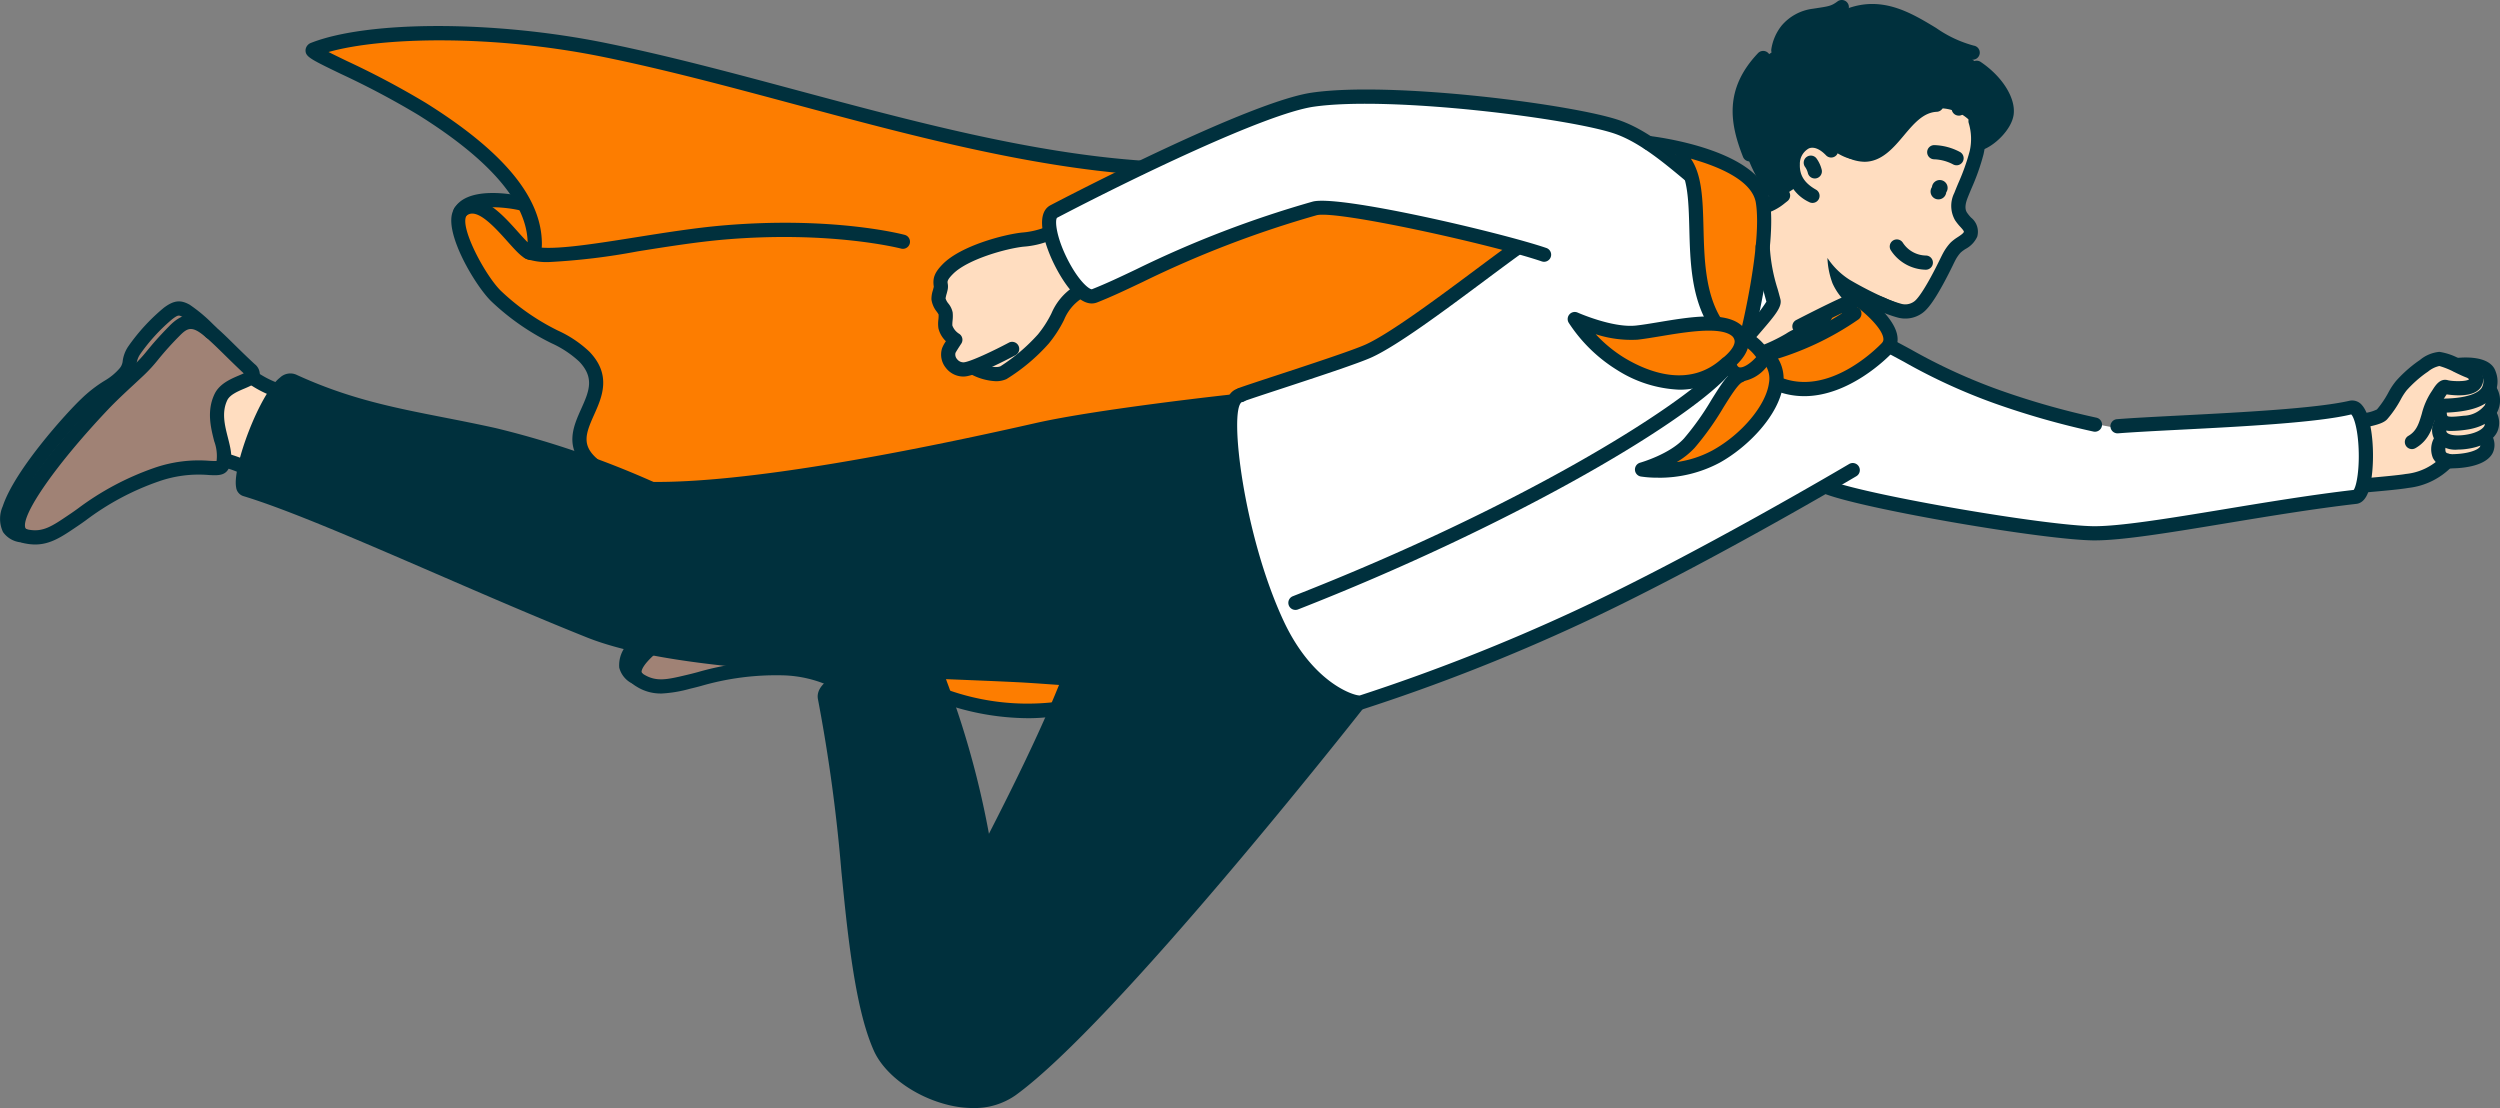 <svg id="deco_data4" xmlns="http://www.w3.org/2000/svg" xmlns:xlink="http://www.w3.org/1999/xlink" width="350" height="155.127" viewBox="0 0 350 155.127">
  <rect x="0" y="0" width="350" height="155.127" fill="#808080" stroke="none"/>
  <defs>
    <clipPath id="clip-path">
      <rect id="Rectangle_863" data-name="Rectangle 863" width="350" height="155.127" fill="none"/>
    </clipPath>
  </defs>
  <g id="Group_823" data-name="Group 823" clip-path="url(#clip-path)">
    <path id="Path_4737" data-name="Path 4737" d="M17.573,52.215s-.019-1.842,2.185-4.643c1.326-1.683,3.827-4.783,5.546-4.142,2.606.975,10.315,8.386,10.079,9.28-.139.508-2.9.952-4.417,2.978-2.084,2.786,1.432,7.92-.083,9.621-1.065,1.2-4.141-.415-9.345,1.781A106.552,106.552,0,0,0,6.589,75.142s-8.809,1.546-4.372-6.194a57.509,57.509,0,0,1,9.592-12.355,30.846,30.846,0,0,1,5.765-4.378" transform="translate(-0.002 -0.069)" fill="#a08275"/>
    <path id="Path_4738" data-name="Path 4738" d="M47.06,6.127a103,103,0,0,1,29.624-.615c16.736,2.243,39.167,9.388,55.168,13.183,17.035,4.042,27.129,4.672,27.129,4.672l58.728,10.517,6.985,30.428L147.72,99.356a31.035,31.035,0,0,1-7.187-.031,51.353,51.353,0,0,1-8.155-1.9L82.553,64.88a5.819,5.819,0,0,1-1.175-4.21c.424-2.269,2.853-4.818,2.076-8.571-.763-3.69-10.748-6.78-14.308-10.974-2.589-3.048-6.443-10.5-4.838-11.773,2.44-1.933,9.074-1.062,9.074-1.062s-3.2-6.424-13.9-12.77C48.507,9.01,39.693,7.192,47.06,6.127" transform="translate(-0.071 -0.008)" fill="#fd7d00"/>
    <path id="Path_4739" data-name="Path 4739" d="M249.1,6.951s.031-3.363,6-5.022S269.351,3.3,269.351,3.3s9.3,5.472,11.356,9.676-3.107,7.137-3.107,7.137l-29.222,7.864a23.742,23.742,0,0,1-4.626-10.914C242.595,10.142,249.1,6.951,249.1,6.951" transform="translate(-0.389 -0.002)" fill="#00303d"/>
    <path id="Path_4740" data-name="Path 4740" d="M40.383,53.334S37.962,55.008,35.94,60.2,34.372,68.3,34.372,68.3s10.215,4.241,23.334,9.736c10.507,4.4,23.571,10.063,29.541,11.7,13.422,3.68,31.9,4.509,31.9,4.509l-3.858,3.072s1.787,9.039,3.2,21.111c1.226,10.462,1.744,23.583,6.011,30.456,2.616,4.211,10.185,5.565,13.333,5.1,2.388-.353,8.584-4.76,16.864-13.531,15.42-16.335,35.752-41.762,35.752-41.762L172.41,56.471s-2.8-.014-23.268,2.941c-7.649,1.1-23.785,5.22-33.136,6.667C100.341,68.5,91.691,68.5,91.691,68.5s-5.759-2.734-18.3-6.472c-5.982-1.782-12.909-2.509-19.412-4.182a115.223,115.223,0,0,1-13.6-4.51m90.739,40.855s19.194,1.362,18.9.868c-.049-.08-11.745,24.637-11.792,24.558-.147-.245-1.121-5.982-2.848-12.224-1.752-6.348-4.259-13.2-4.259-13.2" transform="translate(-0.055 -0.085)" fill="#00303d"/>
    <path id="Path_4741" data-name="Path 4741" d="M173.254,55.613s14.646-4.427,19.4-6.829,19.737-14.271,19.737-14.271S188.609,28.6,183.95,29.321c-2.116.327-30.838,12.211-30.838,12.211s-2.441-.327-4.55-5.276-1.016-6.2-1.016-6.2,13.3-7.252,22.735-11.465c8.487-3.789,13.1-4.574,14.806-4.728,8.858-.8,27.977.175,40.277,3.463,5.689,1.52,11.275,6.753,11.275,6.753L259.2,43.242A52.99,52.99,0,0,0,274.378,53.6c9.263,4.161,21.878,6.283,21.878,6.283l33.466-2.621s1.968.741,1.639,5.765-1,6.638-1,6.638-4.7.722-18.4,2.581c-4.447.605-12.568,2.08-16.922,2.186-15.688.376-39.109-6.07-39.109-6.07s-18.126,10.2-34.6,17.829a300.233,300.233,0,0,1-30.972,12.259s-7.9-1.9-12.118-12.6a101.135,101.135,0,0,1-5.555-23.08c-.456-5.01.578-7.16.578-7.16" transform="translate(-0.235 -0.022)" fill="#fff"/>
    <path id="Path_4742" data-name="Path 4742" d="M331.2,58.823s2.238-.271,2.875-.977c1.577-1.756,3.516-5.213,5.786-6.784,2.088-1.447,4.8.076,4.8.076s2.657-.281,3.779.7.7,3.211.7,3.211l.365,1.588-.615,1.379.477,1.831-.987,1.751a1.509,1.509,0,0,1-.482,2.134C346.6,64.58,343.144,65,343.144,65a16.394,16.394,0,0,1-4.983,2.252,33.553,33.553,0,0,1-6.756.82l.337-5.369Z" transform="translate(-0.529 -0.081)" fill="#ffddc0"/>
    <path id="Path_4743" data-name="Path 4743" d="M232.833,20.076s11.357,1.742,14.063,6.93-2.119,20.019-2.119,20.019l2.75,2.794,8.183-3.664.465-2.308,3.776-1.828s7.19,3.931,4.477,6.928a20.289,20.289,0,0,1-8,5.062,14.816,14.816,0,0,1-7.324.008,20.908,20.908,0,0,1-6.632,8.82,17.417,17.417,0,0,1-10.485,2.788,17.206,17.206,0,0,0,6.407-5.508c2.307-3.592,4.818-7.139,4.818-7.139l-1.156-1.59a11.257,11.257,0,0,1-9.849,1.64c-5.758-1.7-9.18-4.922-9.853-6.583s2.382.251,7.158-.066,10.631-1.13,10.631-1.13a28.034,28.034,0,0,1-2.361-10.4c-.187-3.118.165-8.715-.776-10.475a13.46,13.46,0,0,0-4.17-4.292" transform="translate(-0.355 -0.032)" fill="#fd7d00"/>
    <path id="Path_4744" data-name="Path 4744" d="M247.458,29.209l4.325-2.936s-1.744-4.589,1.279-6.611c1.975-1.319,4.461,3.21,7.844,2.637,3.231-.546,7.356-6.2,9.4-6.887a6.006,6.006,0,0,1,6.517,2.273c.84,1.832-.2,5.685-2.22,11.138-.555,1.5,2.11,3.17,1.774,3.665a9.235,9.235,0,0,1-2.235,2.237c-1.663,1.063-2.68,7.051-5.674,8.507-2.842,1.385-7.713-1.734-7.713-1.734l-6.418,3.008-1.923,2.766-5.257,2.305-1.909-2.225,3.656-4.926-2.21-5.843Z" transform="translate(-0.392 -0.024)" fill="#ffddc0"/>
    <path id="Path_4745" data-name="Path 4745" d="M132.735,37.907c2.668-3.2,8.749-4.21,12.07-4.789a6.224,6.224,0,0,0,2.213-.77l1.82,4.867,2.552,3.424a9.508,9.508,0,0,0-2.279,2.133c-1.45,2.78-3.543,6.3-6.219,8.3-3.615,2.7-5.961.382-5.961.382a5.479,5.479,0,0,1-1.921.449c-3.76-.978-1.475-4.018-1.475-4.018L132.3,46.02c.056-.481.239-1.307.3-1.832.07-.636-1.312-1.864-1.141-2.508.3-1.158.481-2.821,1.277-3.773" transform="translate(-0.21 -0.052)" fill="#ffddc0"/>
    <path id="Path_4746" data-name="Path 4746" d="M30.563,56.836c.924-2.917,4.634-3.793,4.634-3.793L38.945,54.8l-2.474,4.3-2.148,6.658L31.5,64.706s-1.859-4.954-.936-7.87" transform="translate(-0.048 -0.085)" fill="#ffddc0"/>
    <path id="Path_4747" data-name="Path 4747" d="M89.488,90.544,95.7,91.69l9.982,1.468s-4.087,1.045-7.284,1.929c-2.471.681-5.042,1.449-7.475.64-5.58-1.851-1.432-5.183-1.432-5.183" transform="translate(-0.141 -0.145)" fill="#a08275"/>
    <path id="Path_4748" data-name="Path 4748" d="M92.191,69.552a47.949,47.949,0,0,1-5.224-.255.993.993,0,0,1,.218-1.975c9.967,1.11,30-1.665,57.92-8,8.6-1.95,27.135-3.978,27.321-4a1.016,1.016,0,0,1,1.094.881.994.994,0,0,1-.882,1.1c-.184.02-18.6,2.036-27.095,3.962-24.3,5.513-42.194,8.294-53.354,8.294" transform="translate(-0.138 -0.088)" fill="#00303d"/>
    <path id="Path_4749" data-name="Path 4749" d="M159.227,96.8a.7.7,0,0,1-.08,0c-.13-.008-13.029-1.027-16.536-1.2-3.391-.167-7-.309-10.721-.457-18.262-.719-38.96-1.534-49.687-5.824-6.794-2.717-14.061-5.862-21.088-8.906-10.69-4.627-20.788-9-27.007-10.879a1.465,1.465,0,0,1-1-1.25c-.533-2.851,3.3-13.114,6.147-15.336a2.092,2.092,0,0,1,2.253-.419c7.34,3.376,13.553,4.6,20.749,6.009,2.3.452,4.687.922,7.217,1.484a128.391,128.391,0,0,1,22.309,7.642.993.993,0,1,1-.835,1.8,126.323,126.323,0,0,0-21.9-7.5c-2.513-.56-4.884-1.025-7.172-1.475-7.315-1.437-13.636-2.679-21.19-6.151a5.816,5.816,0,0,0-1.641,2c-2.334,3.821-4.105,9.9-4.009,11.408,6.351,1.967,16.323,6.283,26.871,10.849,7.014,3.037,14.269,6.176,21.035,8.886,10.41,4.16,30.928,4.969,49.028,5.683,3.73.147,7.347.29,10.741.458,3.537.173,16.465,1.192,16.594,1.205a.993.993,0,0,1-.076,1.983" transform="translate(-0.053 -0.084)" fill="#00303d"/>
    <path id="Path_4750" data-name="Path 4750" d="M252.32,46.708a.993.993,0,0,1-.456-1.875c2.133-1.1,7.2-3.679,8.214-3.844a9.749,9.749,0,0,1,4.659.943c.6.227,1.192.449,1.729.594a2.111,2.111,0,0,0,1.915-.294c.28-.192.949-.883,2.307-3.361.578-1.054,1.03-1.978,1.341-2.61.175-.356.309-.629.4-.788a6.968,6.968,0,0,1,1.042-1.47,6.275,6.275,0,0,1,1.028-.79c.359-.238.769-.508.849-.732-.006-.153-.29-.464-.46-.652a7.539,7.539,0,0,1-.765-.949A4.032,4.032,0,0,1,274,27.05c.175-.45.372-.924.58-1.42a29.736,29.736,0,0,0,1.581-4.459,7.7,7.7,0,0,0-.121-3.858.993.993,0,1,1,1.875-.657,9.558,9.558,0,0,1,.175,4.986,30.869,30.869,0,0,1-1.679,4.755c-.2.479-.391.936-.56,1.369-.516,1.333-.187,1.843-.062,2.037a5.38,5.38,0,0,0,.566.691,2.528,2.528,0,0,1,.86,2.66,3.666,3.666,0,0,1-1.624,1.719,4.64,4.64,0,0,0-.712.53,5.025,5.025,0,0,0-.712,1.026c-.08.145-.2.388-.353.707-.319.653-.788,1.6-1.384,2.691-1.236,2.254-2.138,3.5-2.923,4.044a4.066,4.066,0,0,1-3.557.575c-.594-.161-1.244-.4-1.913-.654a8.453,8.453,0,0,0-3.636-.844c-.6.134-4.354,1.96-7.624,3.648a1,1,0,0,1-.456.111" transform="translate(-0.401 -0.026)" fill="#00303d"/>
    <path id="Path_4751" data-name="Path 4751" d="M254.147,28.439a1,1,0,0,1-.491-.13,5.684,5.684,0,0,1-3.262-5.333,4.341,4.341,0,0,1,2.554-4.033c1.448-.556,3.106-.024,4.533,1.459a.993.993,0,1,1-1.432,1.378c-.86-.894-1.7-1.244-2.393-.98a2.454,2.454,0,0,0-1.275,2.246c-.054,1.528.643,2.618,2.257,3.536a.993.993,0,0,1-.491,1.857" transform="translate(-0.4 -0.03)" fill="#00303d"/>
    <path id="Path_4752" data-name="Path 4752" d="M254.472,25.022a1,1,0,0,1-.97-.78,2.556,2.556,0,0,0-.384-.834.995.995,0,0,1,1.6-1.188,4.561,4.561,0,0,1,.73,1.594A1,1,0,0,1,254.685,25a1.051,1.051,0,0,1-.214.023" transform="translate(-0.404 -0.035)" fill="#00303d"/>
    <path id="Path_4753" data-name="Path 4753" d="M270.051,37.815h-.029a5.967,5.967,0,0,1-4.857-2.682.994.994,0,1,1,1.669-1.078,3.926,3.926,0,0,0,3.246,1.773.994.994,0,0,1-.029,1.987" transform="translate(-0.423 -0.054)" fill="#00303d"/>
    <path id="Path_4754" data-name="Path 4754" d="M266.592,42.724A49.737,49.737,0,0,1,259.4,39.25a10.285,10.285,0,0,1-3.151-3.081,11.384,11.384,0,0,0,.71,3.55,8.5,8.5,0,0,0,2,2.769s1.042-1.378,2.2-1.143c1.5.3,5.425,1.379,5.425,1.379" transform="translate(-0.409 -0.058)" fill="#00303d" fill-rule="evenodd"/>
    <path id="Path_4755" data-name="Path 4755" d="M274.345,23.174a.994.994,0,0,1-.5-.138,6.131,6.131,0,0,0-2.624-.7.993.993,0,0,1,.014-1.987h.009a8.109,8.109,0,0,1,3.609.977.993.993,0,0,1-.5,1.849" transform="translate(-0.432 -0.033)" fill="#00303d"/>
    <path id="Path_4756" data-name="Path 4756" d="M277.518,21.1a.994.994,0,0,1-.286-1.945,5.526,5.526,0,0,0,3.152-3.347c.183-1.3-1.067-3.665-3.745-5.469a.993.993,0,1,1,1.109-1.647c3.033,2.044,4.927,5.083,4.6,7.392-.291,2.086-2.726,4.426-4.548,4.974a1.009,1.009,0,0,1-.286.042" transform="translate(-0.441 -0.014)" fill="#00303d"/>
    <path id="Path_4757" data-name="Path 4757" d="M276.583,8.364a.955.955,0,0,1-.169-.015,17.98,17.98,0,0,1-5.962-2.727c-3.317-2.008-6.743-4.083-10.856-2.511a.993.993,0,0,1-.71-1.855c5.006-1.921,9.039.513,12.594,2.666a16.747,16.747,0,0,0,5.268,2.469.993.993,0,0,1-.165,1.973" transform="translate(-0.413 -0.001)" fill="#00303d"/>
    <path id="Path_4758" data-name="Path 4758" d="M249.368,8.023a.94.94,0,0,1-.175-.016.992.992,0,0,1-.806-1.15,7,7,0,0,1,1.429-3.263A6.85,6.85,0,0,1,254.2,1.223l.5-.076c1.775-.271,2.1-.318,2.957-.954a.994.994,0,0,1,1.18,1.6c-1.258.927-1.96,1.032-3.839,1.319l-.49.075a4.978,4.978,0,0,0-3.142,1.661A5.055,5.055,0,0,0,250.345,7.2a.994.994,0,0,1-.976.821" transform="translate(-0.397 0)" fill="#00303d"/>
    <path id="Path_4759" data-name="Path 4759" d="M245.338,22.609a1,1,0,0,1-.926-.63c-1.776-4.521-2.754-9.411,2.1-14.529a.994.994,0,0,1,1.444,1.367c-3.858,4.071-3.466,7.916-1.688,12.434a1,1,0,0,1-.563,1.289.985.985,0,0,1-.362.069" transform="translate(-0.388 -0.011)" fill="#00303d"/>
    <path id="Path_4760" data-name="Path 4760" d="M274.66,16.2l-.082,0a.993.993,0,0,1-.91-1.07,2.728,2.728,0,0,0-1.791-3,.993.993,0,0,1,.757-1.836,4.7,4.7,0,0,1,3.013,5,.991.991,0,0,1-.987.914" transform="translate(-0.433 -0.016)" fill="#00303d"/>
    <path id="Path_4761" data-name="Path 4761" d="M261.44,22.671a5.706,5.706,0,0,1-2.624-.709.994.994,0,0,1,.913-1.766c2.4,1.245,3.663-.053,5.679-2.456,1.545-1.838,3.295-3.92,6.066-4.051a.993.993,0,0,1,.093,1.985c-1.9.089-3.231,1.67-4.638,3.344s-3.07,3.653-5.489,3.653" transform="translate(-0.413 -0.022)" fill="#00303d"/>
    <path id="Path_4762" data-name="Path 4762" d="M272.907,26.969a1.1,1.1,0,1,0-2-.739,1.1,1.1,0,1,0,2,.739" transform="translate(-0.433 -0.04)" fill="#00303d" fill-rule="evenodd"/>
    <path id="Path_4763" data-name="Path 4763" d="M153.086,42.505c-2.622,0-5.047-4.982-5.544-6.067-.677-1.479-2.695-6.4-.233-7.69,2.83-1.482,27.92-14.5,36.58-15.757,11.351-1.648,37.176,1.71,43.3,3.952,3.7,1.355,7.184,4.263,10.253,6.829a.993.993,0,1,1-1.272,1.526c-2.946-2.462-6.284-5.253-9.664-6.488-5.826-2.133-31.462-5.418-42.337-3.853-6.768.979-25.779,10.236-35.944,15.55-.333.3-.163,2.806,1.7,6.274,1.527,2.841,2.908,3.815,3.186,3.729,2-.79,3.951-1.717,6.211-2.792a148.168,148.168,0,0,1,24.646-9.462c3.562-1.033,26.407,4.315,32.754,6.481a.993.993,0,1,1-.641,1.88c-6.991-2.384-28.933-7.233-31.555-6.454a146.512,146.512,0,0,0-24.352,9.35c-2.293,1.088-4.272,2.03-6.331,2.843a2.058,2.058,0,0,1-.763.148" transform="translate(-0.233 -0.02)" fill="#00303d"/>
    <path id="Path_4764" data-name="Path 4764" d="M247.617,29.871a.994.994,0,0,1-.376-1.914,5.691,5.691,0,0,0,1.783-1.019c.132-.107.268-.217.428-.336a.994.994,0,0,1,1.188,1.593l-.365.287a7.559,7.559,0,0,1-2.281,1.316.983.983,0,0,1-.376.074" transform="translate(-0.394 -0.042)" fill="#00303d"/>
    <path id="Path_4765" data-name="Path 4765" d="M259.214,45.251a1.074,1.074,0,0,1-.187-.017.994.994,0,0,1-.791-1.16l.327-1.744a.993.993,0,1,1,1.952.366l-.327,1.745a.994.994,0,0,1-.974.81" transform="translate(-0.412 -0.066)" fill="#00303d"/>
    <path id="Path_4766" data-name="Path 4766" d="M138.12,120.58a1,1,0,0,1-.98-.838A123.552,123.552,0,0,0,130.9,96.248l-.487-1.376a.994.994,0,0,1,1.875-.66l.484,1.37a125.218,125.218,0,0,1,6.33,23.85.994.994,0,0,1-.827,1.137,1.034,1.034,0,0,1-.157.011" transform="translate(-0.208 -0.149)" fill="#00303d"/>
    <path id="Path_4767" data-name="Path 4767" d="M136.414,155.275a14.989,14.989,0,0,1-3.91-.547c-4.537-1.226-8.553-4.249-10-7.521-1.589-3.589-2.738-8.971-3.73-17.448-.281-2.4-.533-4.964-.8-7.653a230.7,230.7,0,0,0-3.274-24.048c-.582-2.845,5.049-4.644,6.789-5.127a.993.993,0,0,1,.532,1.914c-3.446.958-5.357,2.365-5.373,2.818a232.06,232.06,0,0,1,3.3,24.246c.264,2.677.514,5.227.8,7.618.964,8.272,2.067,13.475,3.57,16.875,1.2,2.711,4.773,5.343,8.7,6.408,3.241.871,6.139.541,8.177-.936,13.741-9.946,47.909-53.307,48.254-53.743a.992.992,0,1,1,1.56,1.226c-1.409,1.793-34.682,44.019-48.649,54.127a10,10,0,0,1-5.949,1.789" transform="translate(-0.183 -0.148)" fill="#00303d"/>
    <path id="Path_4768" data-name="Path 4768" d="M132.4,132.081a1,1,0,0,1-.458-.112.991.991,0,0,1-.422-1.34l2.018-3.869c5.551-10.639,11.295-21.639,15.042-30.978a.993.993,0,0,1,1.843.741c-3.784,9.431-9.549,20.475-15.125,31.157l-2.017,3.866a.989.989,0,0,1-.881.535" transform="translate(-0.21 -0.152)" fill="#00303d"/>
    <path id="Path_4769" data-name="Path 4769" d="M174.081,56.29a.994.994,0,0,1-.343-1.926c.8-.295,2.8-.951,5.2-1.74,4.568-1.5,10.826-3.555,12.578-4.361,3.434-1.579,10.072-6.525,15.406-10.5,1.89-1.408,3.673-2.737,5.2-3.832a.993.993,0,1,1,1.16,1.612c-1.516,1.09-3.291,2.412-5.171,3.813-5.69,4.239-12.14,9.044-15.763,10.71-1.854.854-7.916,2.844-12.789,4.445-2.369.778-4.343,1.426-5.135,1.717a1.009,1.009,0,0,1-.343.061" transform="translate(-0.276 -0.054)" fill="#00303d"/>
    <path id="Path_4770" data-name="Path 4770" d="M190.739,99.416c-1.873,0-8.218-2.254-12.563-11.566-4.869-10.44-8.124-28.223-5.9-32.253a2.089,2.089,0,0,1,1.583-1.176,1.015,1.015,0,0,1,1.11.861.994.994,0,0,1-.862,1.111c-1.789,1.19.268,18.61,5.87,30.619,4.007,8.586,9.7,10.441,10.645,10.441h.018A270.925,270.925,0,0,0,220.714,85.62c16.952-7.858,38.224-20.445,38.437-20.571a.993.993,0,0,1,1.012,1.709c-.213.126-21.571,12.763-38.615,20.666a269.333,269.333,0,0,1-30.433,11.947,1.293,1.293,0,0,1-.376.045" transform="translate(-0.274 -0.087)" fill="#00303d"/>
    <path id="Path_4771" data-name="Path 4771" d="M293.719,60.517a1,1,0,0,1-.2-.019A113.776,113.776,0,0,1,279.7,56.562a81.016,81.016,0,0,1-12.744-5.844c-.825-.444-1.664-.9-2.541-1.358a.994.994,0,0,1,.926-1.758c.884.465,1.727.92,2.558,1.367a79.353,79.353,0,0,0,12.459,5.719,111.431,111.431,0,0,0,13.554,3.861.994.994,0,0,1-.193,1.968" transform="translate(-0.422 -0.076)" fill="#00303d"/>
    <path id="Path_4772" data-name="Path 4772" d="M293.728,75.746h-.193c-7.073-.072-31.582-4.288-37.463-6.444a.993.993,0,1,1,.683-1.865c5.616,2.057,30.034,6.252,36.8,6.322,3.65.017,10.386-1.075,18.168-2.363,5.769-.954,12.3-2.036,18.2-2.717.427-.563.875-3.186.66-6.363-.189-2.772-.761-4.033-1.009-4.207-4.681,1.147-15.319,1.7-23.867,2.137-3.469.179-6.576.339-8.767.51a.993.993,0,0,1-.155-1.981c2.2-.173,5.328-.333,8.819-.514,8.471-.436,19.014-.979,23.718-2.06a1.776,1.776,0,0,1,1.8.654c1.808,2.094,1.868,9.508.815,12.2-.376.966-.931,1.5-1.647,1.579-5.887.675-12.451,1.761-18.242,2.719-7.744,1.282-14.448,2.39-18.321,2.39" transform="translate(-0.408 -0.09)" fill="#00303d"/>
    <path id="Path_4773" data-name="Path 4773" d="M38.514,55.593a.976.976,0,0,1-.364-.07A15.609,15.609,0,0,1,35,53.884a.994.994,0,0,1,1.133-1.632,13.66,13.66,0,0,0,2.75,1.425.993.993,0,0,1-.364,1.917" transform="translate(-0.055 -0.083)" fill="#00303d"/>
    <path id="Path_4774" data-name="Path 4774" d="M4.925,76.3a6.988,6.988,0,0,1-1.339-.135,2.384,2.384,0,0,1-1.937-1.6c-1.257-3.916,7.971-14.234,12-18.488,1.176-1.243,2.515-2.485,3.811-3.686l1.289-1.2a19.651,19.651,0,0,0,1.859-2.035c.673-.816,1.513-1.832,3.143-3.486,3.142-3.185,5.45-.915,8.946,2.527.856.844,1.829,1.8,2.962,2.849a1.8,1.8,0,0,1,.7,1.641c-.165.944-1.12,1.35-2.131,1.78-.913.385-2.046.868-2.41,1.639h0c-.808,1.71-.349,3.511.095,5.254.407,1.605.794,3.122.055,4.4-.542.938-1.571.875-2.76.812a16.906,16.906,0,0,0-7.044.916,37.086,37.086,0,0,0-10.135,5.419c-.352.254-.658.471-.918.646l-.382.26C8.651,75.221,7.051,76.3,4.925,76.3m21.8-30.173c-.529,0-.975.341-1.558.934a44.91,44.91,0,0,0-3.027,3.357,21.366,21.366,0,0,1-2.03,2.216l-1.3,1.212c-1.331,1.233-2.587,2.4-3.718,3.594-7.174,7.58-12.139,14.68-11.55,16.514.022.072.061.19.421.26,2.048.4,3.324-.473,5.656-2.051l.386-.26c.245-.168.536-.374.872-.615A39.421,39.421,0,0,1,21.531,65.6a18.993,18.993,0,0,1,7.791-1.016c.35.019.776.043,1,.026a5.88,5.88,0,0,0-.33-2.764c-.479-1.886-1.074-4.233.036-6.589.686-1.458,2.271-2.131,3.43-2.623.208-.089.458-.194.666-.294C32.993,51.279,32.1,50.4,31.3,49.613c-2.515-2.474-3.669-3.481-4.578-3.481m4.2,9.553h0Z" transform="translate(-0.002 -0.071)" fill="#00303d"/>
    <path id="Path_4775" data-name="Path 4775" d="M3.223,76.018a1.108,1.108,0,0,1-.14-.009A3.466,3.466,0,0,1,.421,74.553a4.327,4.327,0,0,1-.039-3.6c1.7-5.158,9.054-13.211,10.982-15.03a18.6,18.6,0,0,1,3.282-2.555,8.218,8.218,0,0,0,2.095-1.726,1.867,1.867,0,0,0,.441-1.071,4.76,4.76,0,0,1,.772-2,27.326,27.326,0,0,1,4.975-5.41c1.549-1.169,2.461-1.06,3.6-.45a21.6,21.6,0,0,1,3.705,3.178A.994.994,0,0,1,28.8,47.263a19.984,19.984,0,0,0-3.209-2.8c-.557-.3-.643-.337-1.468.283A25.483,25.483,0,0,0,19.593,49.7a2.887,2.887,0,0,0-.46,1.246,3.756,3.756,0,0,1-.918,2.03A10.259,10.259,0,0,1,15.7,55.05a16.748,16.748,0,0,0-2.975,2.316c-2.384,2.249-9,9.777-10.458,14.205-.39,1.183-.3,1.705-.161,1.933a1.861,1.861,0,0,0,1.251.537.993.993,0,0,1-.136,1.977" transform="translate(0 -0.068)" fill="#00303d"/>
    <path id="Path_4776" data-name="Path 4776" d="M92.66,97.235a6.3,6.3,0,0,1-3.438-.993,2.4,2.4,0,0,1-1.238-1.857c-.1-1.209.7-2.529,2.536-4.154a.994.994,0,0,1,1.32,1.487c-1.85,1.637-1.886,2.365-1.877,2.5,0,.04.016.161.3.337,1.768,1.09,3.278.728,6.015.078l.454-.109c.294-.07.642-.163,1.046-.27A39.584,39.584,0,0,1,109.747,92.7a18.952,18.952,0,0,1,7.64,1.8l.366.161a.993.993,0,0,1-.784,1.824l-.386-.169a16.95,16.95,0,0,0-6.9-1.626,37.7,37.7,0,0,0-11.388,1.485c-.425.115-.792.212-1.1.284l-.45.109a18.268,18.268,0,0,1-4.082.675" transform="translate(-0.141 -0.144)" fill="#00303d"/>
    <path id="Path_4777" data-name="Path 4777" d="M89.288,96.04a.972.972,0,0,1-.475-.123,3.462,3.462,0,0,1-1.98-2.3,4.331,4.331,0,0,1,1.24-3.384.993.993,0,1,1,1.545,1.25c-.784.967-.887,1.484-.835,1.748.074.38.575.723.98.946a.994.994,0,0,1-.475,1.865" transform="translate(-0.139 -0.144)" fill="#00303d"/>
    <path id="Path_4778" data-name="Path 4778" d="M34.347,66.551a.987.987,0,0,1-.394-.082,14.991,14.991,0,0,0-2.4-.9.994.994,0,0,1,.388-1.949,16.96,16.96,0,0,1,2.8,1.026.994.994,0,0,1-.394,1.9" transform="translate(-0.049 -0.102)" fill="#00303d"/>
    <path id="Path_4779" data-name="Path 4779" d="M338.194,62.952A.993.993,0,0,1,337.7,61.1c1.158-.666,1.477-1.739,1.882-3.1a9.943,9.943,0,0,1,1.261-2.957l.222-.339c.43-.681,1.082-1.708,2.168-1.395.634.172,2.6.21,2.954-.123,0-.017-.093-.158-.409-.275-.418-.154-.973-.417-1.554-.7a11.341,11.341,0,0,0-2.189-.892,3.812,3.812,0,0,0-1.586.787l-.314.213a16.8,16.8,0,0,0-2.674,2.405,8.493,8.493,0,0,0-.837,1.3,15.051,15.051,0,0,1-1.88,2.735c-.411.463-1.234.783-2.839,1.1a.993.993,0,0,1-.384-1.949A5.528,5.528,0,0,0,333.3,57.4a13.3,13.3,0,0,0,1.594-2.354,9.761,9.761,0,0,1,1.071-1.626,18.635,18.635,0,0,1,3.064-2.747l.294-.2a4.948,4.948,0,0,1,2.709-1.133h.018a8.6,8.6,0,0,1,3.029,1.087c.516.247,1.008.484,1.384.622a2.493,2.493,0,0,1,1.668,1.7,1.945,1.945,0,0,1-.5,1.806c-1.076,1.145-3.6.887-4.566.735-.1.14-.235.343-.322.482s-.183.285-.27.41a8.176,8.176,0,0,0-.988,2.387c-.443,1.5-.948,3.192-2.8,4.254a1,1,0,0,1-.5.132m4.481-7.736a.825.825,0,0,0,.112.023c-.069-.013-.11-.022-.112-.023" transform="translate(-0.528 -0.079)" fill="#00303d"/>
    <path id="Path_4780" data-name="Path 4780" d="M341.8,57.877a1.027,1.027,0,0,1-1.055-1,.994.994,0,0,1,.993-.991h0c4.512.079,5.819-.923,6.227-1.48a1.78,1.78,0,0,0,.077-1.705c-.142-.445-1.853-.712-3.372-.524a.994.994,0,0,1-.242-1.974c.793-.092,4.754-.45,5.507,1.892a3.792,3.792,0,0,1-.368,3.485c-1.129,1.543-3.671,2.292-7.77,2.292" transform="translate(-0.544 -0.08)" fill="#00303d"/>
    <path id="Path_4781" data-name="Path 4781" d="M343.857,60.41a2.759,2.759,0,0,1-2.084-.685,3.567,3.567,0,0,1-.6-3.019.994.994,0,0,1,1.972.254c-.15,1.158.039,1.362.041,1.364.218.218,1.769.026,2.281-.036a3.883,3.883,0,0,0,2.944-1.462,1.662,1.662,0,0,0-.123-1.583.994.994,0,0,1,1.777-.891,3.554,3.554,0,0,1,.1,3.412c-.7,1.32-2.326,2.229-4.449,2.5a15.464,15.464,0,0,1-1.853.152" transform="translate(-0.545 -0.086)" fill="#00303d"/>
    <path id="Path_4782" data-name="Path 4782" d="M344.662,63.031a3.69,3.69,0,0,1-3.225-1.312,2.647,2.647,0,0,1,.029-2.858.994.994,0,0,1,1.754.934c-.092.171-.286.591-.136.814s.788.551,2.276.4c1.732-.182,2.759-.794,3.009-1.32a1.3,1.3,0,0,0-.276-1.243.994.994,0,0,1,1.657-1.1,3.125,3.125,0,0,1,.415,3.189c-.622,1.315-2.3,2.206-4.6,2.446a8.648,8.648,0,0,1-.9.05" transform="translate(-0.545 -0.091)" fill="#00303d"/>
    <path id="Path_4783" data-name="Path 4783" d="M343.915,65.667a2.788,2.788,0,0,1-2.752-1.435A3.216,3.216,0,0,1,341.593,61a.993.993,0,1,1,1.545,1.248,1.3,1.3,0,0,0-.193,1.106c.156.313.775.341,1.052.324,2.1-.049,3.506-.585,3.756-1.065.1-.2-.06-.526-.217-.764a.994.994,0,0,1,1.657-1.1,2.614,2.614,0,0,1,.321,2.781c-.958,1.831-4.146,2.1-5.472,2.132h-.128" transform="translate(-0.545 -0.096)" fill="#00303d"/>
    <path id="Path_4784" data-name="Path 4784" d="M331.707,69.041a.994.994,0,0,1-.088-1.984c2.488-.224,4.8-.436,5.717-.6a8.136,8.136,0,0,0,5.167-2.561.994.994,0,0,1,1.386,1.426,10.02,10.02,0,0,1-6.2,3.09c-1.007.183-3.266.392-5.9.627a.693.693,0,0,1-.091.006" transform="translate(-0.528 -0.102)" fill="#00303d"/>
    <path id="Path_4785" data-name="Path 4785" d="M135.056,52.767a3.1,3.1,0,0,1-2.429-1.22,2.938,2.938,0,0,1-.52-2.763,4.822,4.822,0,0,1,.527-.961,3.735,3.735,0,0,1-1.039-1.779,4.345,4.345,0,0,1-.01-1.258,4.889,4.889,0,0,0,.029-.7,3.139,3.139,0,0,0-.251-.39,3.535,3.535,0,0,1-.753-1.729,3.957,3.957,0,0,1,.216-1.313l.115-.454c-.162-1.128.009-1.926,1.3-3.217,2.518-2.514,8.428-4.088,11.031-4.373a11.378,11.378,0,0,0,3.067-.666.993.993,0,1,1,.866,1.787,12.226,12.226,0,0,1-3.716.855c-2.431.266-7.8,1.762-9.843,3.8-.837.834-.8,1.075-.763,1.331a2.275,2.275,0,0,1-.006.915c-.035.159-.083.342-.132.529a4.308,4.308,0,0,0-.155.67,2.019,2.019,0,0,0,.4.721,2.9,2.9,0,0,1,.592,1.24,5.364,5.364,0,0,1-.014,1.155,5.414,5.414,0,0,0-.031.669,2.287,2.287,0,0,0,.932,1.151.992.992,0,0,1,.314,1.4c-.332.5-.736,1.135-.81,1.3a.977.977,0,0,0,.222.857,1.121,1.121,0,0,0,.946.453c.943-.083,4.25-1.659,6.3-2.752a.993.993,0,1,1,.936,1.752c-.883.471-5.373,2.829-7.058,2.978q-.127.012-.258.012" transform="translate(-0.209 -0.051)" fill="#00303d"/>
    <path id="Path_4786" data-name="Path 4786" d="M139.644,53.434a8.162,8.162,0,0,1-3.367-.908.994.994,0,0,1,.922-1.761c.664.346,2.3.938,3.1.568a25.818,25.818,0,0,0,5.232-4.457,15.309,15.309,0,0,0,1.895-2.954,8.366,8.366,0,0,1,3.066-3.689.993.993,0,0,1,1.044,1.69,6.526,6.526,0,0,0-2.354,2.929,17.409,17.409,0,0,1-2.131,3.3,26.548,26.548,0,0,1-5.922,4.981,3.525,3.525,0,0,1-1.481.3" transform="translate(-0.217 -0.064)" fill="#00303d"/>
    <path id="Path_4787" data-name="Path 4787" d="M181.652,85.442a.993.993,0,0,1-.364-1.918c31.8-12.446,53.889-26.292,59.421-32.149a.993.993,0,1,1,1.444,1.364c-6.7,7.093-31.023,21.239-60.139,32.635a.994.994,0,0,1-.361.068m63.407-37.413A.993.993,0,0,1,244.3,46.4c.345-.416.709-.838,1.065-1.252a19.557,19.557,0,0,0,2.22-2.859c-.107-.4-.222-.813-.336-1.234a25.6,25.6,0,0,1-1.175-6.426,1,1,0,0,1,.969-1.018.981.981,0,0,1,1.017.969,23.714,23.714,0,0,0,1.1,5.94c.136.486.268.958.385,1.421.267,1.026-.681,2.186-2.676,4.5-.348.406-.706.821-1.045,1.227a.988.988,0,0,1-.763.358m2.561-5.6v0Z" transform="translate(-0.289 -0.054)" fill="#00303d"/>
    <path id="Path_4788" data-name="Path 4788" d="M247.125,50.465a.994.994,0,0,1-.351-1.923,23.907,23.907,0,0,0,3.673-1.762,7.45,7.45,0,0,1,2.527-1.07,4.132,4.132,0,0,0,2.16-2.092.994.994,0,0,1,1.789.866,5.878,5.878,0,0,1-3.644,3.19,6.011,6.011,0,0,0-1.851.836,26.109,26.109,0,0,1-3.951,1.892.992.992,0,0,1-.351.064" transform="translate(-0.393 -0.069)" fill="#00303d"/>
    <path id="Path_4789" data-name="Path 4789" d="M244.823,48.506a.953.953,0,0,1-.272-.038.991.991,0,0,1-.683-1.227c.425-1.5,3.2-13.361,2.321-18.816-.488-3.029-4.927-5.02-9.1-6.179,1.577,2.3,1.667,5.756,1.768,9.708.109,4.239.233,9.044,2.437,12.639a.993.993,0,1,1-1.692,1.038c-2.486-4.05-2.616-9.137-2.73-13.626-.1-3.766-.189-7.322-1.743-9.044a.992.992,0,0,1-.081-1.227,39.409,39.409,0,0,0-3.986-.692.994.994,0,0,1-.876-1.1,1.007,1.007,0,0,1,1.1-.877c.64.073,15.706,1.859,16.86,9.041,1.024,6.362-2.336,19.552-2.373,19.676a.993.993,0,0,1-.954.722" transform="translate(-0.368 -0.03)" fill="#00303d"/>
    <path id="Path_4790" data-name="Path 4790" d="M244.026,53.5a2.509,2.509,0,0,1-.627-.078,2.767,2.767,0,0,1-1.944-2.284.993.993,0,0,1,1.932-.462c.067.276.22.748.507.822.428.108,1.37-.339,2.355-1.424a6.616,6.616,0,0,0-1.81-1.69.994.994,0,0,1,1.1-1.657c.576.38,2.468,1.735,2.651,3.209a1.82,1.82,0,0,1-.466,1.476,5.4,5.4,0,0,1-3.694,2.09" transform="translate(-0.386 -0.074)" fill="#00303d"/>
    <path id="Path_4791" data-name="Path 4791" d="M247.59,50.731a.994.994,0,0,1-.284-1.946l.29-.078a39.147,39.147,0,0,0,11.849-5.553A.994.994,0,1,1,260.56,44.8,41.12,41.12,0,0,1,248.1,50.628l-.229.062a1.009,1.009,0,0,1-.284.041" transform="translate(-0.394 -0.069)" fill="#00303d"/>
    <path id="Path_4792" data-name="Path 4792" d="M252.982,55.527a10.713,10.713,0,0,1-3.945-.746.993.993,0,1,1,.726-1.849c6.7,2.629,13.35-4.061,14.087-4.832a.745.745,0,0,0,.22-.634c-.119-1.363-2.436-3.479-3.538-4.291a.993.993,0,0,1,1.176-1.6c.421.31,4.113,3.1,4.341,5.72a2.718,2.718,0,0,1-.763,2.179c-.689.724-6,6.055-12.3,6.055" transform="translate(-0.397 -0.066)" fill="#00303d"/>
    <path id="Path_4793" data-name="Path 4793" d="M235.451,54.626a17.541,17.541,0,0,1-8.689-2.743,21.636,21.636,0,0,1-6.793-6.63.993.993,0,0,1,1.257-1.42c.049.021,4.9,2.171,8.162,1.814.928-.1,2.025-.286,3.2-.48,4.215-.7,8.989-1.495,11.366.295a3.052,3.052,0,0,1,1.239,2.342c.025,1.294-.8,2.633-2.45,3.979a1.284,1.284,0,0,1-.136.095,10.5,10.5,0,0,1-7.153,2.749m-11.714-7.777a19.02,19.02,0,0,0,4.05,3.332c3.109,1.87,9.019,4.365,13.684.041a.969.969,0,0,1,.229-.159c1.318-1.132,1.512-1.873,1.5-2.221a1.073,1.073,0,0,0-.448-.795c-1.7-1.274-6.4-.491-9.843.08-1.213.2-2.35.391-3.309.5a16.059,16.059,0,0,1-5.866-.774" transform="translate(-0.351 -0.07)" fill="#00303d"/>
    <path id="Path_4794" data-name="Path 4794" d="M232.5,66.956a15.722,15.722,0,0,1-2.415-.165.994.994,0,0,1-.1-1.937c.041-.012,4.159-1.187,6.162-3.417a38.2,38.2,0,0,0,3.822-5.384c1.407-2.249,2.42-3.876,3.653-4.336a.994.994,0,1,1,.694,1.863c-.6.224-1.694,1.978-2.662,3.526a40.029,40.029,0,0,1-4.029,5.661,11.035,11.035,0,0,1-2.509,2,14.838,14.838,0,0,0,5.024-1.648c4.082-2.259,7.471-6.309,7.88-9.418a3.437,3.437,0,0,0-1.007-3.121A.995.995,0,0,1,248.4,49.15a5.453,5.453,0,0,1,1.6,4.811c-.559,4.233-4.9,8.686-8.889,10.9a17.948,17.948,0,0,1-8.6,2.1" transform="translate(-0.366 -0.078)" fill="#00303d"/>
    <path id="Path_4795" data-name="Path 4795" d="M83.045,66.014a.988.988,0,0,1-.654-.246c-3.4-2.968-2.032-6.009-.937-8.453s1.952-4.355-.28-6.668A14.473,14.473,0,0,0,77.3,48.09a33.9,33.9,0,0,1-8.363-5.809c-2.2-2.08-6.671-9.527-5.451-12.613,1.543-3.919,9-2.308,9.844-2.11a.993.993,0,1,1-.45,1.934c-2.149-.5-6.82-.932-7.546.9s2.832,8.427,4.965,10.438a32.28,32.28,0,0,0,7.924,5.5,16.059,16.059,0,0,1,4.38,2.935c3.167,3.278,1.779,6.374.664,8.861-1.186,2.647-1.75,4.236.432,6.144a.993.993,0,0,1-.654,1.741" transform="translate(-0.101 -0.043)" fill="#00303d"/>
    <path id="Path_4796" data-name="Path 4796" d="M74.4,36.414c-.948,0-1.876-1.036-3.27-2.591-1.465-1.638-3.471-3.881-4.918-3.915a1.207,1.207,0,0,0-.972.446.994.994,0,0,1-1.417-1.395,3.253,3.253,0,0,1,2.437-1.039c2.305.057,4.549,2.563,6.351,4.577.413.461.918,1.023,1.326,1.428,0-.095-.006-.2-.012-.314-.3-5.461-5.448-11.355-15.3-17.516a117.2,117.2,0,0,0-10.851-5.752c-4.3-2.08-4.963-2.4-4.93-3.345a1.179,1.179,0,0,1,.7-.964c7.987-3.176,25.761-3.18,41.337-.008,8.705,1.77,17.528,4.137,26.87,6.643,15.963,4.284,32.473,8.714,48.031,9.817a.993.993,0,0,1,.922,1.06,1.016,1.016,0,0,1-1.061.921C143.9,23.35,127.3,18.9,111.24,14.587c-9.31-2.5-18.106-4.857-26.75-6.616C69.088,4.836,53.6,5.166,46.06,7.287c.739.374,1.67.824,2.584,1.266A118.7,118.7,0,0,1,59.681,14.41C70.262,21.025,75.571,27.27,75.912,33.5c.043.761.13,2.345-.972,2.8a1.382,1.382,0,0,1-.535.111" transform="translate(-0.068 -0.006)" fill="#00303d"/>
    <path id="Path_4797" data-name="Path 4797" d="M76.991,36.735a8.684,8.684,0,0,1-3.233-.467.993.993,0,0,1,.769-1.832c2,.844,8.375-.173,14.533-1.154,4.156-.662,8.452-1.346,12.386-1.679,15.211-1.287,24.9,1.214,25.3,1.321a.994.994,0,1,1-.508,1.921c-.095-.025-9.8-2.518-24.624-1.262-3.86.327-8.118,1.006-12.238,1.661a91.929,91.929,0,0,1-12.383,1.492" transform="translate(-0.117 -0.05)" fill="#00303d"/>
    <path id="Path_4798" data-name="Path 4798" d="M144.055,100.7a36.146,36.146,0,0,1-11.984-2.152A.994.994,0,1,1,132.8,96.7a33.384,33.384,0,0,0,14.814,1.773.994.994,0,1,1,.28,1.968,27.483,27.483,0,0,1-3.836.262" transform="translate(-0.21 -0.154)" fill="#00303d"/>
  </g>
</svg>
